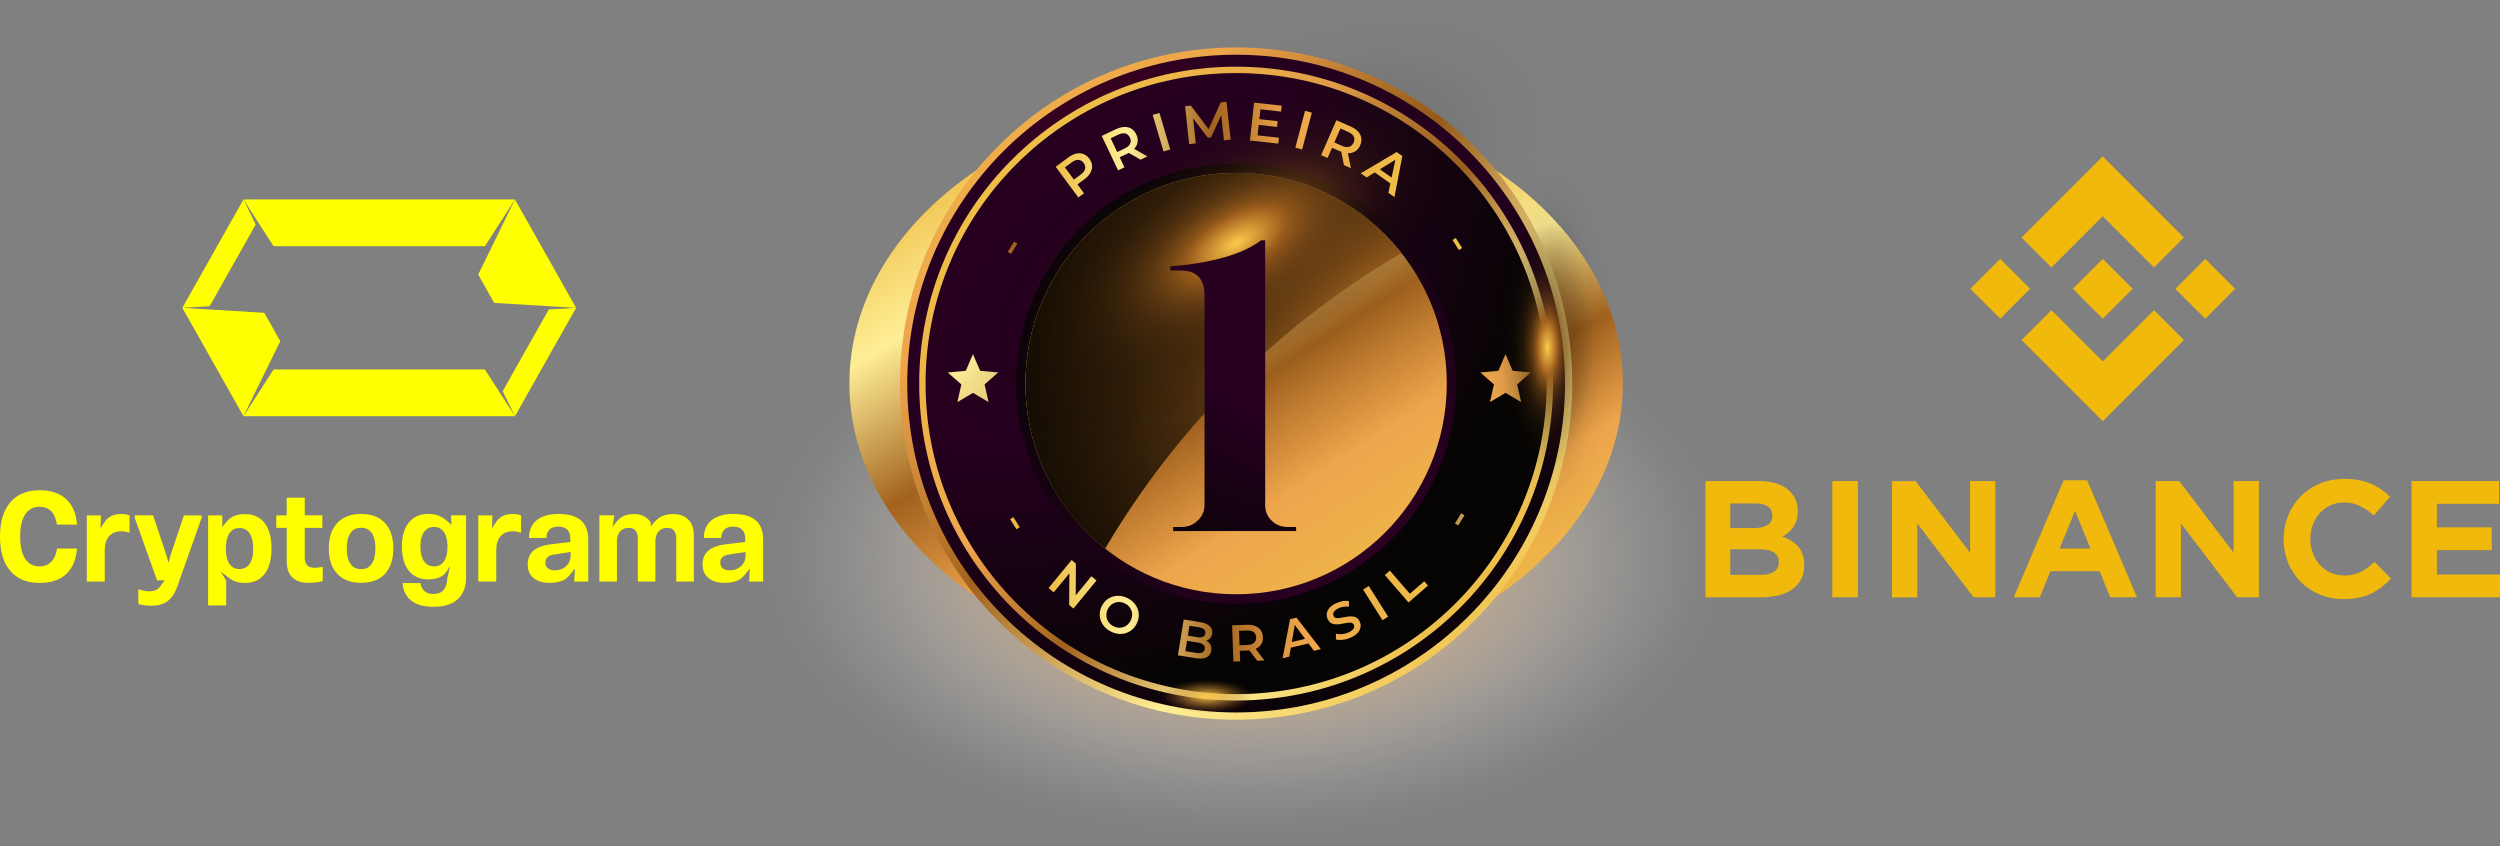 <?xml version="1.0" encoding="UTF-8"?>
<svg xmlns="http://www.w3.org/2000/svg" xmlns:xlink="http://www.w3.org/1999/xlink" viewBox="0 0 4592.95 1554.28">
  <rect x="0" y="0" width="4592.95" height="1554.28" fill="#808080" stroke="none"/>
  <defs>
    <style>
      .cls-1 {
        fill: url(#Gradiente_sem_nome_237);
        mix-blend-mode: multiply;
      }

      .cls-2 {
        fill: url(#Gradiente_sem_nome_56);
      }

      .cls-3 {
        fill: url(#linear-gradient-8);
      }

      .cls-4 {
        fill: url(#linear-gradient-7);
      }

      .cls-5 {
        fill: url(#linear-gradient-5);
      }

      .cls-6 {
        fill: url(#linear-gradient-6);
      }

      .cls-7 {
        fill: url(#linear-gradient-9);
      }

      .cls-8 {
        fill: url(#linear-gradient-4);
      }

      .cls-9 {
        fill: url(#linear-gradient-3);
      }

      .cls-10 {
        fill: url(#linear-gradient-2);
      }

      .cls-11 {
        fill: url(#linear-gradient);
      }

      .cls-12 {
        fill: url(#Gradiente_sem_nome_193);
      }

      .cls-13 {
        fill: url(#Gradiente_sem_nome_161);
      }

      .cls-14 {
        fill: url(#Gradiente_sem_nome_210);
      }

      .cls-15 {
        isolation: isolate;
      }

      .cls-16 {
        fill: url(#radial-gradient);
      }

      .cls-16, .cls-17, .cls-18, .cls-19 {
        mix-blend-mode: screen;
      }

      .cls-20 {
        fill: #ff0;
      }

      .cls-21 {
        fill: url(#linear-gradient-10);
      }

      .cls-22 {
        fill: url(#linear-gradient-11);
      }

      .cls-23 {
        fill: url(#Gradiente_sem_nome_210-3);
      }

      .cls-24 {
        fill: url(#Gradiente_sem_nome_210-6);
      }

      .cls-25 {
        fill: url(#Gradiente_sem_nome_210-7);
      }

      .cls-26 {
        fill: url(#Gradiente_sem_nome_210-8);
      }

      .cls-27 {
        fill: url(#Gradiente_sem_nome_210-9);
      }

      .cls-28 {
        fill: url(#Gradiente_sem_nome_210-4);
      }

      .cls-29 {
        fill: url(#Gradiente_sem_nome_210-5);
      }

      .cls-30 {
        fill: url(#Gradiente_sem_nome_210-2);
      }

      .cls-31 {
        fill: url(#Gradiente_sem_nome_161-2);
      }

      .cls-32 {
        fill: #f0b90b;
      }

      .cls-17 {
        fill: url(#Gradiente_sem_nome_247);
      }

      .cls-18 {
        fill: url(#Gradiente_sem_nome_214);
      }

      .cls-19 {
        fill: url(#Gradiente_sem_nome_214-2);
      }
    </style>
    <radialGradient id="Gradiente_sem_nome_237" data-name="Gradiente sem nome 237" cx="1923.91" cy="547.12" fx="1923.91" fy="547.12" r="653.63" gradientTransform="translate(-367.98 586.49) scale(1.38 .8)" gradientUnits="userSpaceOnUse">
      <stop offset=".22" stop-color="#df9843"/>
      <stop offset=".24" stop-color="#e09c4a" stop-opacity=".96"/>
      <stop offset=".4" stop-color="#e9b980" stop-opacity=".67"/>
      <stop offset=".55" stop-color="#f1d2ad" stop-opacity=".43"/>
      <stop offset=".69" stop-color="#f7e5d0" stop-opacity=".25"/>
      <stop offset=".82" stop-color="#fbf3ea" stop-opacity=".11"/>
      <stop offset=".92" stop-color="#fefbf9" stop-opacity=".03"/>
      <stop offset="1" stop-color="#fff" stop-opacity="0"/>
    </radialGradient>
    <linearGradient id="linear-gradient" x1="1813.66" y1="256.9" x2="2371.72" y2="1175.29" gradientUnits="userSpaceOnUse">
      <stop offset="0" stop-color="#eebe47"/>
      <stop offset=".12" stop-color="#f8db76"/>
      <stop offset=".21" stop-color="#ffee96"/>
      <stop offset=".45" stop-color="#a2621e"/>
      <stop offset=".67" stop-color="#eea54c"/>
      <stop offset="1" stop-color="#eebe47"/>
    </linearGradient>
    <linearGradient id="linear-gradient-2" x1="2443.94" y1="417.28" x2="2813.04" y2="1155.5" xlink:href="#linear-gradient"/>
    <linearGradient id="linear-gradient-3" x1="426.82" y1="-1284.66" x2="1618.23" y2="-93.25" gradientTransform="translate(3481.17 776.61) rotate(-135)" xlink:href="#linear-gradient"/>
    <radialGradient id="Gradiente_sem_nome_161" data-name="Gradiente sem nome 161" cx="2064.35" cy="275.76" fx="2064.35" fy="275.76" r="1168.98" gradientUnits="userSpaceOnUse">
      <stop offset="0" stop-color="#430020"/>
      <stop offset=".23" stop-color="#270020"/>
      <stop offset=".52" stop-color="#270020"/>
      <stop offset="1" stop-color="#050403"/>
    </radialGradient>
    <linearGradient id="linear-gradient-4" x1="461.85" y1="-1174.77" x2="1340.69" y2="-443.87" gradientTransform="translate(3177.53 -100.18) rotate(-180)" xlink:href="#linear-gradient"/>
    <radialGradient id="Gradiente_sem_nome_56" data-name="Gradiente sem nome 56" cx="1828.21" cy="262.34" fx="1828.21" fy="262.34" r="1048.57" gradientUnits="userSpaceOnUse">
      <stop offset="0" stop-color="#270020"/>
      <stop offset=".23" stop-color="#270020"/>
      <stop offset=".52" stop-color="#270020"/>
      <stop offset="1" stop-color="#050403"/>
    </radialGradient>
    <radialGradient id="Gradiente_sem_nome_193" data-name="Gradiente sem nome 193" cx="2810.74" cy="1379.17" fx="2810.74" fy="1379.17" r="1416.25" gradientUnits="userSpaceOnUse">
      <stop offset="0" stop-color="#430020"/>
      <stop offset=".38" stop-color="#270020"/>
      <stop offset="1" stop-color="#050403"/>
    </radialGradient>
    <linearGradient id="linear-gradient-5" x1="2053.46" y1="370.87" x2="2559.52" y2="1147.66" xlink:href="#linear-gradient"/>
    <radialGradient id="radial-gradient" cx="2603.52" cy="656.04" fx="2603.52" fy="656.04" r="1250.87" gradientUnits="userSpaceOnUse">
      <stop offset="0" stop-color="#ffc94c"/>
      <stop offset=".14" stop-color="#a2621e"/>
      <stop offset=".16" stop-color="#955a1b"/>
      <stop offset=".25" stop-color="#6e4214"/>
      <stop offset=".34" stop-color="#4c2e0e"/>
      <stop offset=".44" stop-color="#301d08"/>
      <stop offset=".55" stop-color="#1a1004"/>
      <stop offset=".66" stop-color="#0b0702"/>
      <stop offset=".8" stop-color="#020100"/>
      <stop offset="1" stop-color="#000"/>
    </radialGradient>
    <linearGradient id="linear-gradient-6" x1="1542.27" y1="451.78" x2="2604.89" y2="1537.97" xlink:href="#linear-gradient"/>
    <linearGradient id="linear-gradient-7" x1="2042.18" y1="-37.35" x2="3104.86" y2="1048.9" xlink:href="#linear-gradient"/>
    <radialGradient id="Gradiente_sem_nome_247" data-name="Gradiente sem nome 247" cx="2162" cy="1279.43" fx="2162" fy="1279.43" r="126.65" gradientTransform="translate(-3749.28) scale(2.76 1)" gradientUnits="userSpaceOnUse">
      <stop offset="0" stop-color="#ffc94c"/>
      <stop offset=".24" stop-color="#a2621e" stop-opacity="0"/>
      <stop offset=".33" stop-color="#6f4314" stop-opacity="0"/>
      <stop offset="1" stop-color="#000" stop-opacity="0"/>
    </radialGradient>
    <radialGradient id="Gradiente_sem_nome_214" data-name="Gradiente sem nome 214" cx="2094.98" cy="-375.82" fx="2094.98" fy="-375.82" r="126.65" gradientTransform="translate(2467.02 -5143.9) rotate(90) scale(2.76 1)" gradientUnits="userSpaceOnUse">
      <stop offset="0" stop-color="#ffc94c"/>
      <stop offset=".14" stop-color="#a2621e"/>
      <stop offset=".16" stop-color="#955a1b" stop-opacity=".93"/>
      <stop offset=".25" stop-color="#6e4214" stop-opacity=".68"/>
      <stop offset=".34" stop-color="#4c2e0e" stop-opacity=".47"/>
      <stop offset=".44" stop-color="#301d08" stop-opacity=".3"/>
      <stop offset=".55" stop-color="#1a1004" stop-opacity=".17"/>
      <stop offset=".66" stop-color="#0b0702" stop-opacity=".07"/>
      <stop offset=".8" stop-color="#020100" stop-opacity=".02"/>
      <stop offset="1" stop-color="#000" stop-opacity="0"/>
    </radialGradient>
    <radialGradient id="Gradiente_sem_nome_214-2" data-name="Gradiente sem nome 214" cx="2185.78" cy="697.09" fx="2185.78" fy="697.09" r="419.12" gradientTransform="translate(-1039.41 1758.97) rotate(-30.41) scale(1.61 .78)" xlink:href="#Gradiente_sem_nome_214"/>
    <radialGradient id="Gradiente_sem_nome_161-2" data-name="Gradiente sem nome 161" cx="2462.75" cy="448.14" fx="2462.75" fy="448.14" r="677.84" xlink:href="#Gradiente_sem_nome_161"/>
    <linearGradient id="linear-gradient-8" x1="2881.25" y1="687.38" x2="2318.17" y2="1440.34" xlink:href="#linear-gradient"/>
    <linearGradient id="linear-gradient-9" x1="2360.5" y1="297.96" x2="1797.43" y2="1050.9" xlink:href="#linear-gradient"/>
    <linearGradient id="linear-gradient-10" x1="2115.11" y1="114.45" x2="1552.04" y2="867.39" xlink:href="#linear-gradient"/>
    <linearGradient id="linear-gradient-11" x1="2635.85" y1="503.88" x2="2072.8" y2="1256.8" xlink:href="#linear-gradient"/>
    <linearGradient id="Gradiente_sem_nome_210" data-name="Gradiente sem nome 210" x1="1926.37" y1="1122.17" x2="2623.45" y2="1122.17" gradientUnits="userSpaceOnUse">
      <stop offset="0" stop-color="#eebe47"/>
      <stop offset=".12" stop-color="#f8db76"/>
      <stop offset=".21" stop-color="#ffee96"/>
      <stop offset=".45" stop-color="#a2621e"/>
      <stop offset=".67" stop-color="#eea54c"/>
      <stop offset="1" stop-color="#eebe47"/>
    </linearGradient>
    <linearGradient id="Gradiente_sem_nome_210-2" data-name="Gradiente sem nome 210" x1="1939.43" y1="274.83" x2="2576.35" y2="274.83" xlink:href="#Gradiente_sem_nome_210"/>
    <linearGradient id="Gradiente_sem_nome_210-3" data-name="Gradiente sem nome 210" x1="1939.43" y1="274.83" x2="2576.35" y2="274.83" xlink:href="#Gradiente_sem_nome_210"/>
    <linearGradient id="Gradiente_sem_nome_210-4" data-name="Gradiente sem nome 210" x1="1939.43" y1="274.83" x2="2576.35" y2="274.83" xlink:href="#Gradiente_sem_nome_210"/>
    <linearGradient id="Gradiente_sem_nome_210-5" data-name="Gradiente sem nome 210" x1="1939.43" y1="274.83" x2="2576.35" y2="274.83" xlink:href="#Gradiente_sem_nome_210"/>
    <linearGradient id="Gradiente_sem_nome_210-6" data-name="Gradiente sem nome 210" x1="1939.43" y1="274.83" x2="2576.35" y2="274.83" xlink:href="#Gradiente_sem_nome_210"/>
    <linearGradient id="Gradiente_sem_nome_210-7" data-name="Gradiente sem nome 210" x1="1939.43" y1="274.83" x2="2576.35" y2="274.83" xlink:href="#Gradiente_sem_nome_210"/>
    <linearGradient id="Gradiente_sem_nome_210-8" data-name="Gradiente sem nome 210" x1="1939.43" y1="274.83" x2="2576.35" y2="274.83" xlink:href="#Gradiente_sem_nome_210"/>
    <linearGradient id="Gradiente_sem_nome_210-9" data-name="Gradiente sem nome 210" x1="1939.43" y1="274.83" x2="2576.35" y2="274.83" xlink:href="#Gradiente_sem_nome_210"/>
  </defs>
  <g class="cls-15">
    <g id="Camada_2" data-name="Camada 2">
      <g id="Layer_1" data-name="Layer 1">
        <g>
          <path class="cls-1" d="M3192.33,1023.31c0,293.22-409.46,530.97-914.54,530.97s-914.55-237.75-914.55-530.97,409.45-530.97,914.55-530.97,914.54,237.72,914.54,530.97Z"/>
          <path class="cls-11" d="M2361.84,180.16c-29.77-2.84-60.06-4.46-90.88-4.46-392.37,0-710.45,236.86-710.45,529.04s318.08,529.04,710.45,529.04c30.81,0,61.1-1.62,90.88-4.45V180.16Z"/>
          <path class="cls-10" d="M2405.79,185.33v1038.82c327.87-46.92,575.63-261.56,575.63-519.41s-247.77-472.49-575.63-519.41Z"/>
          <circle class="cls-9" cx="2270.97" cy="704.74" r="617.56" transform="translate(166.82 1812.23) rotate(-45)"/>
          <path class="cls-13" d="M2875.16,704.74c0,333.69-270.5,604.19-604.19,604.19s-604.2-270.5-604.2-604.19S1937.27,100.55,2270.97,100.55s604.19,270.5,604.19,604.19Z"/>
          <path class="cls-8" d="M1688.74,704.74c0-321.55,260.67-582.22,582.23-582.22s582.23,260.67,582.23,582.22-260.68,582.22-582.23,582.22-582.23-260.67-582.23-582.22Z"/>
          <path class="cls-2" d="M2841.48,704.74c0,315.08-255.41,570.5-570.51,570.5s-570.5-255.42-570.5-570.5,255.41-570.5,570.5-570.5,570.51,255.42,570.51,570.5Z"/>
          <path class="cls-12" d="M2675.23,704.74c0,223.27-181,404.26-404.26,404.26s-404.26-180.99-404.26-404.26,181-404.26,404.26-404.26,404.26,180.99,404.26,404.26Z"/>
          <path class="cls-5" d="M2658.02,704.74c0,213.76-173.3,387.04-387.06,387.04s-387.04-173.28-387.04-387.04,173.29-387.04,387.04-387.04,387.06,173.28,387.06,387.04Z"/>
          <path class="cls-16" d="M2030.36,1007.79c65.25-110.52,144.34-213.24,236.12-305.02,92.64-92.63,196.43-172.32,308.1-237.91-70.89-89.6-180.5-147.16-303.62-147.16-213.76,0-387.04,173.28-387.04,387.04,0,122.79,57.24,232.14,146.44,303.05Z"/>
          <polygon class="cls-6" points="1816.14 738.7 1787.52 721.76 1758.91 738.73 1766.19 706.27 1741.2 684.31 1774.3 681.2 1787.49 650.65 1800.69 681.19 1833.8 684.27 1808.85 706.26 1816.14 738.7"/>
          <polygon class="cls-4" points="2794.57 738.7 2765.96 721.76 2737.34 738.73 2744.62 706.27 2719.63 684.31 2752.74 681.2 2765.92 650.65 2779.12 681.19 2812.23 684.27 2787.27 706.26 2794.57 738.7"/>
          <path class="cls-17" d="M2577.01,1279.41c0,69.95-156.75,126.67-350.09,126.67s-350.07-56.72-350.07-126.67,156.72-126.64,350.07-126.64,350.09,56.69,350.09,126.64Z"/>
          <path class="cls-18" d="M2842.86,997.12c-69.95,0-126.67-156.74-126.67-350.09s56.71-350.07,126.67-350.07,126.64,156.72,126.64,350.07-56.69,350.09-126.64,350.09Z"/>
          <path class="cls-19" d="M2859.48,101.32c91.49,155.85-95.38,435.41-417.39,624.42-322.02,189.03-657.11,215.87-748.6,60.01-91.48-155.83,95.32-435.31,417.35-624.34,322.01-189.01,657.17-215.92,748.64-60.09Z"/>
          <path class="cls-31" d="M2365.52,968.17h15.71v7.48h-225.89v-7.48h15.71c11.46,0,21.31-3.99,29.54-11.97,8.23-7.97,12.34-17.44,12.34-28.42v-385.21c0-30.41-14.71-45.62-44.13-45.62h-18.7v-7.48c77.29-6.48,132.89-22.44,166.8-47.88h7.48v486.93c0,10.97,3.99,20.32,11.97,28.05,7.97,7.74,17.69,11.59,29.17,11.59Z"/>
          <path class="cls-3" d="M2690.39,946.72l-11.39,18.71-6.01-3.66,11.39-18.71,6.02,3.66Z"/>
          <path class="cls-7" d="M1867.42,972.3l-11.7-18.52,5.95-3.76,11.71,18.51-5.95,3.76Z"/>
          <path class="cls-21" d="M1851.55,462.76l11.39-18.71,6.01,3.66-11.39,18.71-6.02-3.66Z"/>
          <path class="cls-22" d="M2674.53,437.18l11.7,18.52-5.95,3.76-11.71-18.51,5.95-3.76Z"/>
          <g>
            <g>
              <path d="M1926.37,1080.41l42.36-51.55,7.88,6.47-.35,66.33-3.9-3.21,32.68-39.77,9.43,7.75-42.36,51.55-7.88-6.48.43-66.27,3.9,3.21-32.68,39.77-9.5-7.81Z"/>
              <path d="M2040.77,1160.23c-4.59-2.34-8.46-5.27-11.61-8.8-3.16-3.53-5.47-7.42-6.95-11.67-1.48-4.24-2.06-8.63-1.76-13.14.3-4.52,1.56-8.95,3.79-13.32,2.25-4.42,5.11-8.08,8.58-10.98,3.47-2.9,7.35-4.99,11.64-6.27,4.29-1.28,8.77-1.68,13.46-1.22,4.69.46,9.35,1.87,13.99,4.24,4.59,2.34,8.45,5.25,11.59,8.74,3.14,3.49,5.44,7.34,6.91,11.54,1.46,4.2,2.03,8.58,1.71,13.12-.32,4.54-1.6,9.03-3.85,13.44-2.25,4.42-5.11,8.08-8.59,10.98-3.47,2.9-7.35,5.01-11.62,6.33-4.27,1.32-8.75,1.73-13.42,1.24-4.67-.49-9.3-1.9-13.89-4.24ZM2045.7,1150.54c3,1.53,6.02,2.42,9.06,2.69,3.04.26,5.97-.06,8.79-.98,2.82-.92,5.4-2.38,7.75-4.4,2.34-2.02,4.3-4.55,5.85-7.61,1.56-3.06,2.47-6.12,2.75-9.19.28-3.07-.06-6.02-1-8.85-.95-2.84-2.42-5.4-4.42-7.71-2-2.3-4.5-4.22-7.5-5.75-3-1.53-6.05-2.44-9.15-2.73-3.1-.29-6.06.04-8.9.98-2.83.95-5.43,2.4-7.79,4.38-2.36,1.97-4.32,4.49-5.87,7.54-1.53,3-2.4,6.05-2.63,9.14-.22,3.1.12,6.07,1.02,8.92.9,2.85,2.38,5.44,4.44,7.77s4.59,4.26,7.59,5.79Z"/>
              <path d="M2164.01,1203.9l10.68-65.86,30.96,5.02c7.84,1.27,13.58,3.8,17.21,7.57,3.64,3.78,5.03,8.27,4.19,13.47-.57,3.51-1.87,6.38-3.9,8.59-2.03,2.21-4.52,3.77-7.47,4.68-2.95.91-6.02,1.1-9.22.58l2.24-3.11c3.7.6,6.92,1.81,9.65,3.64,2.73,1.83,4.73,4.17,6.01,7.01,1.28,2.85,1.6,6.18.98,10.01-.92,5.65-3.78,9.69-8.58,12.13-4.81,2.44-11.44,2.97-19.91,1.6l-32.84-5.33ZM2177.8,1196.28l19.85,3.22c4.52.73,8.12.54,10.81-.56,2.69-1.11,4.3-3.32,4.84-6.65.53-3.26-.31-5.86-2.5-7.79-2.2-1.93-5.55-3.27-10.07-4l-20.79-3.37,1.54-9.5,18.25,2.96c4.2.68,7.59.46,10.15-.67,2.56-1.13,4.09-3.2,4.58-6.21.5-3.07-.29-5.55-2.37-7.43-2.08-1.88-5.22-3.16-9.42-3.84l-17.31-2.81-7.57,46.67Z"/>
              <path d="M2266,1215.49l-2.45-66.68,27.34-1c8.89-.33,15.94,1.53,21.14,5.57s7.94,9.74,8.21,17.1c.18,4.89-.81,9.12-2.97,12.7-2.16,3.58-5.31,6.4-9.47,8.46-4.15,2.06-9.18,3.2-15.09,3.42l-20.48.75,5.23-5.72.92,24.96-12.38.45ZM2277.51,1191.41l-5.65-5.8,19.91-.73c5.46-.2,9.53-1.53,12.21-3.98,2.68-2.45,3.94-5.77,3.78-9.96-.15-4.19-1.66-7.39-4.5-9.61-2.85-2.22-7-3.22-12.46-3.02l-19.91.73,5.21-6.29,1.42,38.67ZM2309.63,1213.89l-17.75-23.57,13.24-.49,17.84,23.57-13.33.49Z"/>
              <path d="M2356.3,1209.37l13.73-71.86,11.87-2.83,44.77,57.92-12.7,3.03-38.98-52.54,4.82-1.15-11.18,64.5-12.33,2.94ZM2366.17,1191.14l1.08-10.25,34.95-8.33,5.5,8.68-41.54,9.9Z"/>
              <path d="M2481.66,1171.34c-4.75,2.13-9.6,3.49-14.53,4.06-4.93.58-9.18.38-12.75-.6l-.03-10.54c3.29.82,7.02,1.06,11.19.72,4.17-.34,8.13-1.35,11.9-3.04,3.19-1.43,5.61-2.94,7.27-4.52,1.66-1.58,2.68-3.17,3.08-4.78.39-1.6.25-3.16-.42-4.67-.83-1.85-2.17-3.05-4.01-3.58-1.84-.53-3.97-.66-6.38-.37-2.42.29-5.04.73-7.86,1.34-2.83.61-5.71,1.08-8.66,1.43-2.95.35-5.77.38-8.47.09-2.7-.28-5.18-1.17-7.42-2.68s-4.09-3.88-5.55-7.12c-1.48-3.3-1.96-6.73-1.43-10.28.53-3.55,2.24-6.96,5.12-10.24,2.88-3.28,7.1-6.17,12.67-8.67,3.65-1.64,7.48-2.8,11.49-3.49,4.01-.68,7.74-.76,11.19-.22l.38,10.38c-3.45-.4-6.81-.34-10.05.18-3.25.52-6.21,1.38-8.88,2.57-3.07,1.38-5.42,2.89-7.06,4.53-1.63,1.64-2.62,3.28-2.96,4.93-.34,1.65-.17,3.23.51,4.74.83,1.86,2.16,3.05,3.97,3.6,1.81.54,3.92.66,6.32.35,2.4-.31,5.04-.76,7.91-1.35,2.87-.59,5.75-1.07,8.66-1.43,2.9-.36,5.7-.4,8.41-.12,2.7.29,5.17,1.16,7.4,2.63,2.23,1.47,4.06,3.8,5.49,6.99,1.46,3.25,1.92,6.64,1.39,10.19-.53,3.55-2.25,6.97-5.16,10.26-2.91,3.29-7.15,6.19-12.71,8.68Z"/>
              <path d="M2539.88,1139.5l-35.67-56.38,10.47-6.62,35.67,56.38-10.47,6.62Z"/>
              <path d="M2587.75,1106.83l-43.73-50.39,9.36-8.12,36.86,42.47,26.35-22.87,6.87,7.92-35.71,30.99Z"/>
            </g>
            <g>
              <path class="cls-14" d="M1926.37,1080.41l42.36-51.55,7.88,6.47-.35,66.33-3.9-3.21,32.68-39.77,9.43,7.75-42.36,51.55-7.88-6.48.43-66.27,3.9,3.21-32.68,39.77-9.5-7.81Z"/>
              <path class="cls-14" d="M2040.77,1160.23c-4.59-2.34-8.46-5.27-11.61-8.8-3.16-3.53-5.47-7.42-6.95-11.67-1.48-4.24-2.06-8.63-1.76-13.14.3-4.52,1.56-8.95,3.79-13.32,2.25-4.42,5.11-8.08,8.58-10.98,3.47-2.9,7.35-4.99,11.64-6.27,4.29-1.28,8.77-1.68,13.46-1.22,4.69.46,9.35,1.87,13.99,4.24,4.59,2.34,8.45,5.25,11.59,8.74,3.14,3.49,5.44,7.34,6.91,11.54,1.46,4.2,2.03,8.58,1.71,13.12-.32,4.54-1.6,9.03-3.85,13.44-2.25,4.42-5.11,8.08-8.59,10.98-3.47,2.9-7.35,5.01-11.62,6.33-4.27,1.32-8.75,1.73-13.42,1.24-4.67-.49-9.3-1.9-13.89-4.24ZM2045.7,1150.54c3,1.53,6.02,2.42,9.06,2.69,3.04.26,5.97-.06,8.79-.98,2.82-.92,5.4-2.38,7.75-4.4,2.34-2.02,4.3-4.55,5.85-7.61,1.56-3.06,2.47-6.12,2.75-9.19.28-3.07-.06-6.02-1-8.85-.95-2.84-2.42-5.4-4.42-7.71-2-2.3-4.5-4.22-7.5-5.75-3-1.53-6.05-2.44-9.15-2.73-3.1-.29-6.06.04-8.9.98-2.83.95-5.43,2.4-7.79,4.38-2.36,1.97-4.32,4.49-5.87,7.54-1.53,3-2.4,6.05-2.63,9.14-.22,3.1.12,6.07,1.02,8.92.9,2.85,2.38,5.44,4.44,7.77s4.59,4.26,7.59,5.79Z"/>
              <path class="cls-14" d="M2164.01,1203.9l10.68-65.86,30.96,5.02c7.84,1.27,13.58,3.8,17.21,7.57,3.64,3.78,5.03,8.27,4.19,13.47-.57,3.51-1.87,6.38-3.9,8.59-2.03,2.21-4.52,3.77-7.47,4.68-2.95.91-6.02,1.1-9.22.58l2.24-3.11c3.7.6,6.92,1.81,9.65,3.64,2.73,1.83,4.73,4.17,6.01,7.01,1.28,2.85,1.6,6.18.98,10.01-.92,5.65-3.78,9.69-8.58,12.13-4.81,2.44-11.44,2.97-19.91,1.6l-32.84-5.33ZM2177.8,1196.28l19.85,3.22c4.52.73,8.12.54,10.81-.56,2.69-1.11,4.3-3.32,4.84-6.65.53-3.26-.31-5.86-2.5-7.79-2.2-1.93-5.55-3.27-10.07-4l-20.79-3.37,1.54-9.5,18.25,2.96c4.2.68,7.59.46,10.15-.67,2.56-1.13,4.09-3.2,4.58-6.21.5-3.07-.29-5.55-2.37-7.43-2.08-1.88-5.22-3.16-9.42-3.84l-17.31-2.81-7.57,46.67Z"/>
              <path class="cls-14" d="M2266,1215.49l-2.45-66.68,27.34-1c8.89-.33,15.94,1.53,21.14,5.57s7.94,9.74,8.21,17.1c.18,4.89-.81,9.12-2.97,12.7-2.16,3.58-5.31,6.4-9.47,8.46-4.15,2.06-9.18,3.2-15.09,3.42l-20.48.75,5.23-5.72.92,24.96-12.38.45ZM2277.51,1191.41l-5.65-5.8,19.91-.73c5.46-.2,9.53-1.53,12.21-3.98,2.68-2.45,3.94-5.77,3.78-9.96-.15-4.19-1.66-7.39-4.5-9.61-2.85-2.22-7-3.22-12.46-3.02l-19.91.73,5.21-6.29,1.42,38.67ZM2309.63,1213.89l-17.75-23.57,13.24-.49,17.84,23.57-13.33.49Z"/>
              <path class="cls-14" d="M2356.3,1209.37l13.73-71.86,11.87-2.83,44.77,57.92-12.7,3.03-38.98-52.54,4.82-1.15-11.18,64.5-12.33,2.94ZM2366.17,1191.14l1.08-10.25,34.95-8.33,5.5,8.68-41.54,9.9Z"/>
              <path class="cls-14" d="M2481.66,1171.34c-4.75,2.13-9.6,3.49-14.53,4.06-4.93.58-9.18.38-12.75-.6l-.03-10.54c3.29.82,7.02,1.06,11.19.72,4.17-.34,8.13-1.35,11.9-3.04,3.19-1.43,5.61-2.94,7.27-4.52,1.66-1.58,2.68-3.17,3.08-4.78.39-1.6.25-3.16-.42-4.67-.83-1.85-2.17-3.05-4.01-3.58-1.84-.53-3.97-.66-6.38-.37-2.42.29-5.04.73-7.86,1.34-2.83.61-5.71,1.08-8.66,1.43-2.95.35-5.77.38-8.47.09-2.7-.28-5.18-1.17-7.42-2.68s-4.09-3.88-5.55-7.12c-1.48-3.3-1.96-6.73-1.43-10.28.53-3.55,2.24-6.96,5.12-10.24,2.88-3.28,7.1-6.17,12.67-8.67,3.65-1.64,7.48-2.8,11.49-3.49,4.01-.68,7.74-.76,11.19-.22l.38,10.38c-3.45-.4-6.81-.34-10.05.18-3.25.52-6.21,1.38-8.88,2.57-3.07,1.38-5.42,2.89-7.06,4.53-1.63,1.64-2.62,3.28-2.96,4.93-.34,1.65-.17,3.23.51,4.74.83,1.86,2.16,3.05,3.97,3.6,1.81.54,3.92.66,6.32.35,2.4-.31,5.04-.76,7.91-1.35,2.87-.59,5.75-1.07,8.66-1.43,2.9-.36,5.7-.4,8.41-.12,2.7.29,5.17,1.16,7.4,2.63,2.23,1.47,4.06,3.8,5.49,6.99,1.46,3.25,1.92,6.64,1.39,10.19-.53,3.55-2.25,6.97-5.16,10.26-2.91,3.29-7.15,6.19-12.71,8.68Z"/>
              <path class="cls-14" d="M2539.88,1139.5l-35.67-56.38,10.47-6.62,35.67,56.38-10.47,6.62Z"/>
              <path class="cls-14" d="M2587.75,1106.83l-43.73-50.39,9.36-8.12,36.86,42.47,26.35-22.87,6.87,7.92-35.71,30.99Z"/>
            </g>
          </g>
          <g>
            <g>
              <path d="M1981.08,362.77l-41.65-56.36,23.17-17.12c4.99-3.69,9.85-6.06,14.59-7.11,4.74-1.05,9.18-.79,13.33.79,4.15,1.58,7.78,4.46,10.87,8.65,3.05,4.13,4.72,8.4,4.99,12.81.27,4.4-.77,8.75-3.13,13.02-2.36,4.27-6.03,8.25-11.02,11.94l-17.3,12.78,1.02-8.22,15.59,21.09-10.46,7.73ZM1976.78,335.07l-8.39-1.76,16.81-12.43c4.61-3.41,7.36-6.95,8.25-10.64.89-3.68.02-7.3-2.6-10.84-2.62-3.54-5.82-5.43-9.6-5.67-3.78-.23-7.98,1.35-12.59,4.76l-16.81,12.43.78-8.54,24.16,32.69Z"/>
              <path d="M2054.06,312.99l-30-63.33,25.95-12.29c8.44-4,16-5.12,22.69-3.38,6.69,1.74,11.69,6.11,15.01,13.11,2.2,4.65,3,9.14,2.4,13.48-.6,4.35-2.47,8.37-5.62,12.08-3.15,3.71-7.53,6.89-13.13,9.55l-19.44,9.21,2.67-7.69,11.23,23.7-11.75,5.57ZM2055.19,284.98l-7.85-3.26,18.9-8.95c5.18-2.46,8.56-5.42,10.12-8.89,1.56-3.47,1.4-7.2-.48-11.18-1.89-3.98-4.66-6.45-8.33-7.41-3.66-.96-8.09-.21-13.27,2.24l-18.9,8.95,2.41-8.23,17.4,36.73ZM2095.47,293.37l-26.89-15.4,12.57-5.95,26.98,15.36-12.66,6Z"/>
              <path d="M2137.55,278.29l-19.86-67.21,12.47-3.69,19.86,67.21-12.47,3.69Z"/>
              <path d="M2184.69,264.75l-7.49-69.68,10.64-1.14,35.9,47.59-5.57.6,24.47-54.08,10.64-1.14,7.69,69.66-12.43,1.34-5.42-50.47,2.49-.27-20.69,45.32-5.87.63-30.44-39.82,2.98-.32,5.42,50.47-12.33,1.33Z"/>
              <path d="M2296.26,258.16l7.67-69.66,50.81,5.6-1.21,10.95-37.89-4.17-5.26,47.77,39.28,4.33-1.21,10.95-52.21-5.75ZM2311.51,229.42l1.17-10.65,34.61,3.81-1.17,10.65-34.6-3.81Z"/>
              <path d="M2379.7,271.35l17.86-67.77,12.58,3.31-17.86,67.77-12.58-3.31Z"/>
              <path d="M2427.08,285.08l28.06-64.22,26.31,11.49c8.56,3.74,14.38,8.7,17.46,14.89s3.07,12.83-.03,19.93c-2.06,4.71-4.92,8.27-8.59,10.67-3.67,2.4-7.94,3.63-12.8,3.69-4.87.06-10.14-1.15-15.82-3.64l-19.71-8.61,7.55-3.04-10.5,24.04-11.92-5.21ZM2448.93,267.53l-2.7-8.06,19.16,8.37c5.25,2.3,9.71,2.9,13.35,1.79,3.65-1.1,6.35-3.67,8.12-7.71,1.76-4.04,1.8-7.75.12-11.14-1.68-3.39-5.15-6.24-10.41-8.54l-19.16-8.37,7.79-3.59-16.27,37.25ZM2469.06,303.42l-6.05-30.39,12.74,5.57,6.14,30.43-12.83-5.61Z"/>
              <path d="M2499.78,318.46l66.1-39.18,10.47,7.37-14.47,75.5-11.21-7.89,14.26-67.21,4.25,2.99-58.53,36.06-10.88-7.66ZM2520.97,313.55l8.82-6.28,30.84,21.7-3.01,10.37-36.65-25.79Z"/>
            </g>
            <g>
              <path class="cls-30" d="M1981.08,362.77l-41.65-56.36,23.17-17.12c4.99-3.69,9.85-6.06,14.59-7.11,4.74-1.05,9.18-.79,13.33.79,4.15,1.58,7.78,4.46,10.87,8.65,3.05,4.13,4.72,8.4,4.99,12.81.27,4.4-.77,8.75-3.13,13.02-2.36,4.27-6.03,8.25-11.02,11.94l-17.3,12.78,1.02-8.22,15.59,21.09-10.46,7.73ZM1976.78,335.07l-8.39-1.76,16.81-12.43c4.61-3.41,7.36-6.95,8.25-10.64.89-3.68.02-7.3-2.6-10.84-2.62-3.54-5.82-5.43-9.6-5.67-3.78-.23-7.98,1.35-12.59,4.76l-16.81,12.43.78-8.54,24.16,32.69Z"/>
              <path class="cls-23" d="M2054.06,312.99l-30-63.33,25.95-12.29c8.44-4,16-5.12,22.69-3.38,6.69,1.74,11.69,6.11,15.01,13.11,2.2,4.65,3,9.14,2.4,13.48-.6,4.35-2.47,8.37-5.62,12.08-3.15,3.71-7.53,6.89-13.13,9.55l-19.44,9.21,2.67-7.69,11.23,23.7-11.75,5.57ZM2055.19,284.98l-7.85-3.26,18.9-8.95c5.18-2.46,8.56-5.42,10.12-8.89,1.56-3.47,1.4-7.2-.48-11.18-1.89-3.98-4.66-6.45-8.33-7.41-3.66-.96-8.09-.21-13.27,2.24l-18.9,8.95,2.41-8.23,17.4,36.73ZM2095.47,293.37l-26.89-15.4,12.57-5.95,26.98,15.36-12.66,6Z"/>
              <path class="cls-28" d="M2137.55,278.29l-19.86-67.21,12.47-3.69,19.86,67.21-12.47,3.69Z"/>
              <path class="cls-29" d="M2184.69,264.75l-7.49-69.68,10.64-1.14,35.9,47.59-5.57.6,24.47-54.08,10.64-1.14,7.69,69.66-12.43,1.34-5.42-50.47,2.49-.27-20.69,45.32-5.87.63-30.44-39.82,2.98-.32,5.42,50.47-12.33,1.33Z"/>
              <path class="cls-24" d="M2296.26,258.16l7.67-69.66,50.81,5.6-1.21,10.95-37.89-4.17-5.26,47.77,39.28,4.33-1.21,10.95-52.21-5.75ZM2311.51,229.42l1.17-10.65,34.61,3.81-1.17,10.65-34.6-3.81Z"/>
              <path class="cls-25" d="M2379.7,271.35l17.86-67.77,12.58,3.31-17.86,67.77-12.58-3.31Z"/>
              <path class="cls-26" d="M2427.08,285.08l28.06-64.22,26.31,11.49c8.56,3.74,14.38,8.7,17.46,14.89s3.07,12.83-.03,19.93c-2.06,4.71-4.92,8.27-8.59,10.67-3.67,2.4-7.94,3.63-12.8,3.69-4.87.06-10.14-1.15-15.82-3.64l-19.71-8.61,7.55-3.04-10.5,24.04-11.92-5.21ZM2448.93,267.53l-2.7-8.06,19.16,8.37c5.25,2.3,9.71,2.9,13.35,1.79,3.65-1.1,6.35-3.67,8.12-7.71,1.76-4.04,1.8-7.75.12-11.14-1.68-3.39-5.15-6.24-10.41-8.54l-19.16-8.37,7.79-3.59-16.27,37.25ZM2469.06,303.42l-6.05-30.39,12.74,5.57,6.14,30.43-12.83-5.61Z"/>
              <path class="cls-27" d="M2499.78,318.46l66.1-39.18,10.47,7.37-14.47,75.5-11.21-7.89,14.26-67.21,4.25,2.99-58.53,36.06-10.88-7.66ZM2520.97,313.55l8.82-6.28,30.84,21.7-3.01,10.37-36.65-25.79Z"/>
            </g>
          </g>
        </g>
        <path class="cls-32" d="M3729.64,530.54l-54.93,54.97-54.93-54.97,54.93-54.93,54.93,54.93ZM3863.07,397.14l94.16,94.16,54.97-54.93-149.13-149.13-149.13,149.13,54.97,54.93,94.16-94.16ZM4051.43,475.61l-54.93,54.93,54.93,54.97,54.93-54.97-54.93-54.93ZM3863.07,663.97l-94.16-94.16-54.97,54.93,149.13,149.09,149.13-149.09-54.97-54.93-94.16,94.16ZM3863.07,585.51l54.93-54.97-54.93-54.93-54.93,54.93,54.93,54.97ZM3314.71,1038.76v-.53c0-28.7-15.21-43.03-39.95-52.5,15.21-8.52,28.05-21.93,28.05-46.04v-.61c0-33.57-26.84-55.24-70.48-55.24h-99.14v213.57h101.58c48.2-.08,79.95-19.62,79.95-58.66ZM3256.12,947.52c0,15.89-13.12,22.58-33.87,22.58h-43.45v-45.16h46.38c19.81,0,30.79,7.95,30.79,21.97l.15.61ZM3268.02,1032.94c0,15.89-12.51,23.19-33.26,23.19h-55.96v-46.99h54.44c24.1,0,34.78,8.86,34.78,23.19v.61ZM3413.24,1097.34v-213.57h-46.99v213.57h46.99ZM3665.77,1097.34v-213.57h-46.38v131.65l-100.05-131.49h-43.34v213.57h46.38v-135.94l103.44,135.79h39.95ZM3926.02,1097.34l-91.54-214.97h-43.3l-91.58,214.97h47.9l19.54-47.9h90.32l19.54,47.9h49.12ZM3840.6,1007.81h-56.76l28.36-69.22,28.4,69.22ZM4149.97,1097.22v-213.45h-46.38v131.65l-99.86-131.65h-43.34v213.57h46.38v-135.79l103.4,135.79,39.8-.11ZM4392.5,1062.74l-29.88-30.41c-16.8,15.21-31.74,25.01-56.15,25.01-36.61,0-61.93-30.41-61.93-67.1v-.61c0-36.61,25.93-66.53,61.93-66.53,21.36,0,38.01,9.16,54.63,24.1l29.88-34.48c-19.84-19.5-43.95-32.92-84.2-32.92-65.58,0-111.35,49.72-111.35,110.43v.61c0,61.32,46.68,109.82,109.52,109.82,41.17.3,65.58-14.33,87.55-37.82v-.11ZM4592.95,1097.34v-41.82h-115.95v-44.86h100.74v-41.82h-100.74v-43.26h114.42v-41.82h-161.07v213.57h162.59Z"/>
        <g id="Camada_1-2" data-name="Camada 1-2">
          <polygon class="cls-20" points="469.82 412.43 447.34 366.46 334.93 565.53 385.17 562.52 469.82 412.43"/>
          <polygon class="cls-20" points="1008.26 568.55 923.49 718.64 946.09 764.61 1058.38 565.53 1008.26 568.55"/>
          <polygon class="cls-20" points="901.13 458.4 878.52 504.37 907.91 556.49 1008.26 562.52 1058.38 565.53 946.09 366.46 923.49 412.43 901.13 458.4"/>
          <polygon class="cls-20" points="502.6 452.37 890.83 452.37 946.09 366.46 447.34 366.46 474.97 409.41 502.6 452.37"/>
          <polygon class="cls-20" points="890.83 678.82 502.6 678.82 474.97 721.65 447.34 764.61 946.09 764.61 918.46 721.65 890.83 678.82"/>
          <polygon class="cls-20" points="514.91 626.83 485.52 574.7 334.93 565.53 447.34 764.61 469.82 718.64 514.91 626.83"/>
        </g>
        <path class="cls-20" d="M72.76,931.05c8.89,0,16,2.78,21.43,8.4,5.37,5.56,8.83,13.71,10.38,24.4h36.94c-1.42-20.26-8.03-35.89-20.01-46.82-11.92-10.93-28.04-16.37-48.3-16.37-23.53,0-41.63,7.35-54.23,22.11-12.66,14.76-18.96,35.89-18.96,63.25s6.3,48.24,18.96,62.94c12.66,14.7,30.76,21.99,54.23,21.99,20.57,0,36.69-5.44,48.42-16.37,11.67-10.93,18.34-26.5,19.89-46.82h-36.69c-1.54,10.56-5.06,18.59-10.5,24.27-5.44,5.62-12.66,8.52-21.49,8.52-11.55,0-20.38-4.63-26.56-13.9s-9.2-22.79-9.2-40.7,3.09-31.69,9.2-41.01c6.18-9.33,15.01-14.02,26.56-14.02h0v.12h-.06Z"/>
        <path class="cls-20" d="M198.76,951.61c-6.24,4.94-14.14,19.15-14.14,19.15l.8-23.9h-25.94v121.55h32.98v-58.18c0-10.69,2.66-19.09,7.97-25.14s12.66-9.08,21.99-9.08c4.69,0,9.88.86,15.63,2.66v-31.56c-4.2-1.91-9.51-2.84-15.94-2.84-9.33,0-17.17,2.47-23.41,7.41h.06v-.06Z"/>
        <path class="cls-20" d="M918,951.61c-6.24,4.94-14.14,19.15-14.14,19.15l.8-23.9h-25.94v121.55h32.98v-58.18c0-10.69,2.66-19.09,7.97-25.14s12.66-9.08,21.99-9.08c4.69,0,9.88.86,15.63,2.66v-31.56c-4.2-1.91-9.51-2.84-15.94-2.84-9.33,0-17.17,2.47-23.41,7.41h0l.06-.06Z"/>
        <path class="cls-20" d="M313.08,1020.73l-3.52,13.16-3.71-13.16-24.58-73.93h-33.66v5l40.95,114.39h14.02l-8.89,11.98c-4.2,5.44-10.38,8.15-18.47,8.15-7.35,0-14.33-1.24-21.06-3.83v27.05c6.86,2.22,14.76,3.34,23.59,3.34,12.17,0,22.05-2.78,29.71-8.21,7.66-5.5,13.65-14.21,17.97-26.19l44.9-127.05v-4.57h-32.49l-24.77,73.93h.06l-.06-.06Z"/>
        <path class="cls-20" d="M458.79,1035.74c-4.26,6.42-10.56,9.7-18.84,9.7s-14.27-3.21-18.59-9.57c-4.26-6.36-6.42-15.69-6.42-27.98s2.16-21.68,6.55-28.1c4.32-6.42,10.5-9.7,18.47-9.7s14.33,3.27,18.71,9.82c4.32,6.55,6.55,15.87,6.55,27.98s-2.16,21.37-6.42,27.86h0ZM450.01,944.45c-10.31,0-18.9,2.22-25.76,6.73-6.86,4.45-15.81,16.99-15.81,16.99l-.12-21.31h-25.94v165.53h33.17v-45.71l-10.31-17.17s12.11,10.31,18.96,14.76,15.38,6.73,25.51,6.73c15.75,0,27.86-5.5,36.38-16.49,8.52-10.99,12.72-26.68,12.72-46.88s-4.2-35.64-12.66-46.63c-8.4-10.99-20.51-16.49-36.26-16.49h.12v-.06Z"/>
        <path class="cls-20" d="M559.89,1025.3v-55.53h32.3v-22.98h-32.3v-32.49h-33.17v32.55h-19.15v22.98h19.15v61.27c0,13.09,3.4,22.98,10.31,29.65,6.86,6.73,16.99,10.01,30.39,10.01,8.89,0,17.36-1.05,25.51-3.15v-26.31c-5.62,1.24-10.44,1.91-14.51,1.91-12.29,0-18.47-5.99-18.47-17.97h0l-.06.06Z"/>
        <path class="cls-20" d="M682.99,1035.74c-4.45,6.61-10.93,9.94-19.52,9.94s-15.13-3.27-19.64-9.82-6.79-15.94-6.79-28.23c0-12.29,2.29-21.68,6.79-28.23s11.06-9.82,19.64-9.82,15.26,3.27,19.64,9.82c4.32,6.55,6.55,15.94,6.55,28.23s-2.22,21.49-6.67,28.1h0ZM663.47,944.2c-18.9,0-33.48,5.56-43.85,16.61-10.38,11.12-15.56,26.68-15.56,46.82s5.19,35.45,15.56,46.51c10.38,11.12,24.95,16.61,43.85,16.61s33.66-5.56,43.85-16.61c10.19-11.12,15.32-26.56,15.32-46.51s-5.13-35.7-15.44-46.82c-10.31-11.12-24.89-16.61-43.73-16.61h0Z"/>
        <path class="cls-20" d="M815.72,1031.29c-4.26,6.24-10.38,9.33-18.34,9.33s-14.08-3.21-18.47-9.57c-4.32-6.36-6.55-15.32-6.55-26.81s2.16-20.2,6.42-26.56,10.5-9.57,18.59-9.57,14.08,3.15,18.34,9.45c4.26,6.3,6.42,15.19,6.42,26.68s-2.16,20.81-6.42,27.05h0ZM829.49,964.15s-9.82-9.02-16.74-13.4c-6.86-4.39-15.44-6.61-25.76-6.61-15.44,0-27.42,5.31-35.89,15.94-8.52,10.62-12.72,25.26-12.72,43.91s4.2,33.85,12.66,44.47c8.4,10.69,20.44,16,36.01,16,10.31,0,18.9-2.22,25.88-6.73,6.98-4.45,14.14-18.71,14.14-18.71l-5.37,23.78c-.8,18.96-9.2,28.47-25.26,28.47-7.04,0-12.54-1.79-16.61-5.37s-6.49-8.52-7.23-14.7h-32.98c1.11,14.02,6.42,24.77,16,32.3,9.57,7.54,23.1,11.24,40.58,11.24,20.14,0,35.14-4.76,45.15-14.21,9.94-9.51,14.95-22.85,14.95-40.09v-113.65h-27.61l.8,17.36h0Z"/>
        <path class="cls-20" d="M1048.2,1021.72c0,7.78-3.15,14.14-8.52,18.9-5.37,4.76-12.23,7.16-20.44,7.16-5.44,0-9.7-1.24-12.72-3.71-3.03-2.47-4.57-5.99-4.57-10.62,0-4.14,1.42-7.54,4.2-10.01,2.78-2.53,7.41-4.2,13.84-5l28.54-4.32-.25,7.72h0v-.12h-.06ZM1026.46,944.2c-17.29,0-30.76,3.77-40.21,11.36-9.51,7.6-14.33,18.47-14.51,32.67h32.06c.19-6.73,2.1-11.86,5.87-15.44,3.71-3.58,9.14-5.37,16.12-5.37s12.66,1.85,16.37,5.62c3.71,3.77,5.62,9.2,5.62,16.37v6.24l-34.16,4.08c-15.56,1.91-26.87,5.93-33.79,12.11-6.98,6.18-10.38,14.58-10.38,25.26s3.52,18.59,10.62,24.64c7.1,6.05,17.17,9.08,30.26,9.08,11.36,0,20.69-2.22,27.92-6.73,7.23-4.45,18.1-19.76,18.1-19.76l-1.42,24.09h25.76v-77.51c0-31.13-18.1-46.63-54.23-46.63h0v-.06Z"/>
        <path class="cls-20" d="M1369.5,1021.72c0,7.78-3.15,14.14-8.52,18.9s-12.23,7.16-20.44,7.16c-5.44,0-9.7-1.24-12.72-3.71s-4.57-5.99-4.57-10.62c0-4.14,1.42-7.54,4.2-10.01,2.78-2.53,7.41-4.2,13.84-5l28.54-4.32-.25,7.72h0v-.12h-.06ZM1347.76,944.2c-17.29,0-30.76,3.77-40.21,11.36-9.51,7.6-14.33,18.47-14.51,32.67h32.06c.19-6.73,2.1-11.86,5.87-15.44,3.71-3.58,9.14-5.37,16.12-5.37s12.66,1.85,16.37,5.62,5.62,9.2,5.62,16.37v6.24l-34.16,4.08c-15.56,1.91-26.87,5.93-33.79,12.11-6.98,6.18-10.38,14.58-10.38,25.26s3.52,18.59,10.62,24.64c7.1,6.05,17.17,9.08,30.26,9.08,11.36,0,20.69-2.22,27.92-6.73,7.23-4.45,18.1-19.76,18.1-19.76l-1.42,24.09h25.76v-77.51c0-31.13-18.1-46.63-54.23-46.63h0v-.06Z"/>
        <path class="cls-20" d="M1236.09,944.45c-10.13,0-18.53,2.35-25.26,6.92-6.67,4.63-15.38,15.69-15.38,15.69v-7.1c-2.96-4.94-7.04-8.77-12.17-11.49s-11.36-4.08-18.71-4.08c-9.7,0-17.73,2.22-24.21,6.73-6.49,4.45-15.13,16.99-15.13,16.99l3.34-21.31h-27.42v121.55h32.3v-73.68c0-7.78,1.91-13.9,5.74-18.28s9.02-6.61,15.56-6.61c5.62,0,9.88,1.67,12.72,5,2.9,3.34,4.32,8.34,4.32,14.82v78.75h32.3v-73.93c0-7.66,1.98-13.71,5.87-18.1s9.14-6.61,15.63-6.61c11.24,0,16.8,6.61,16.8,19.89v78.75h32.3v-84.93c0-12.29-3.34-21.86-10.07-28.72-6.67-6.86-16.18-10.31-28.54-10.31h0v.06Z"/>
      </g>
    </g>
  </g>
</svg>